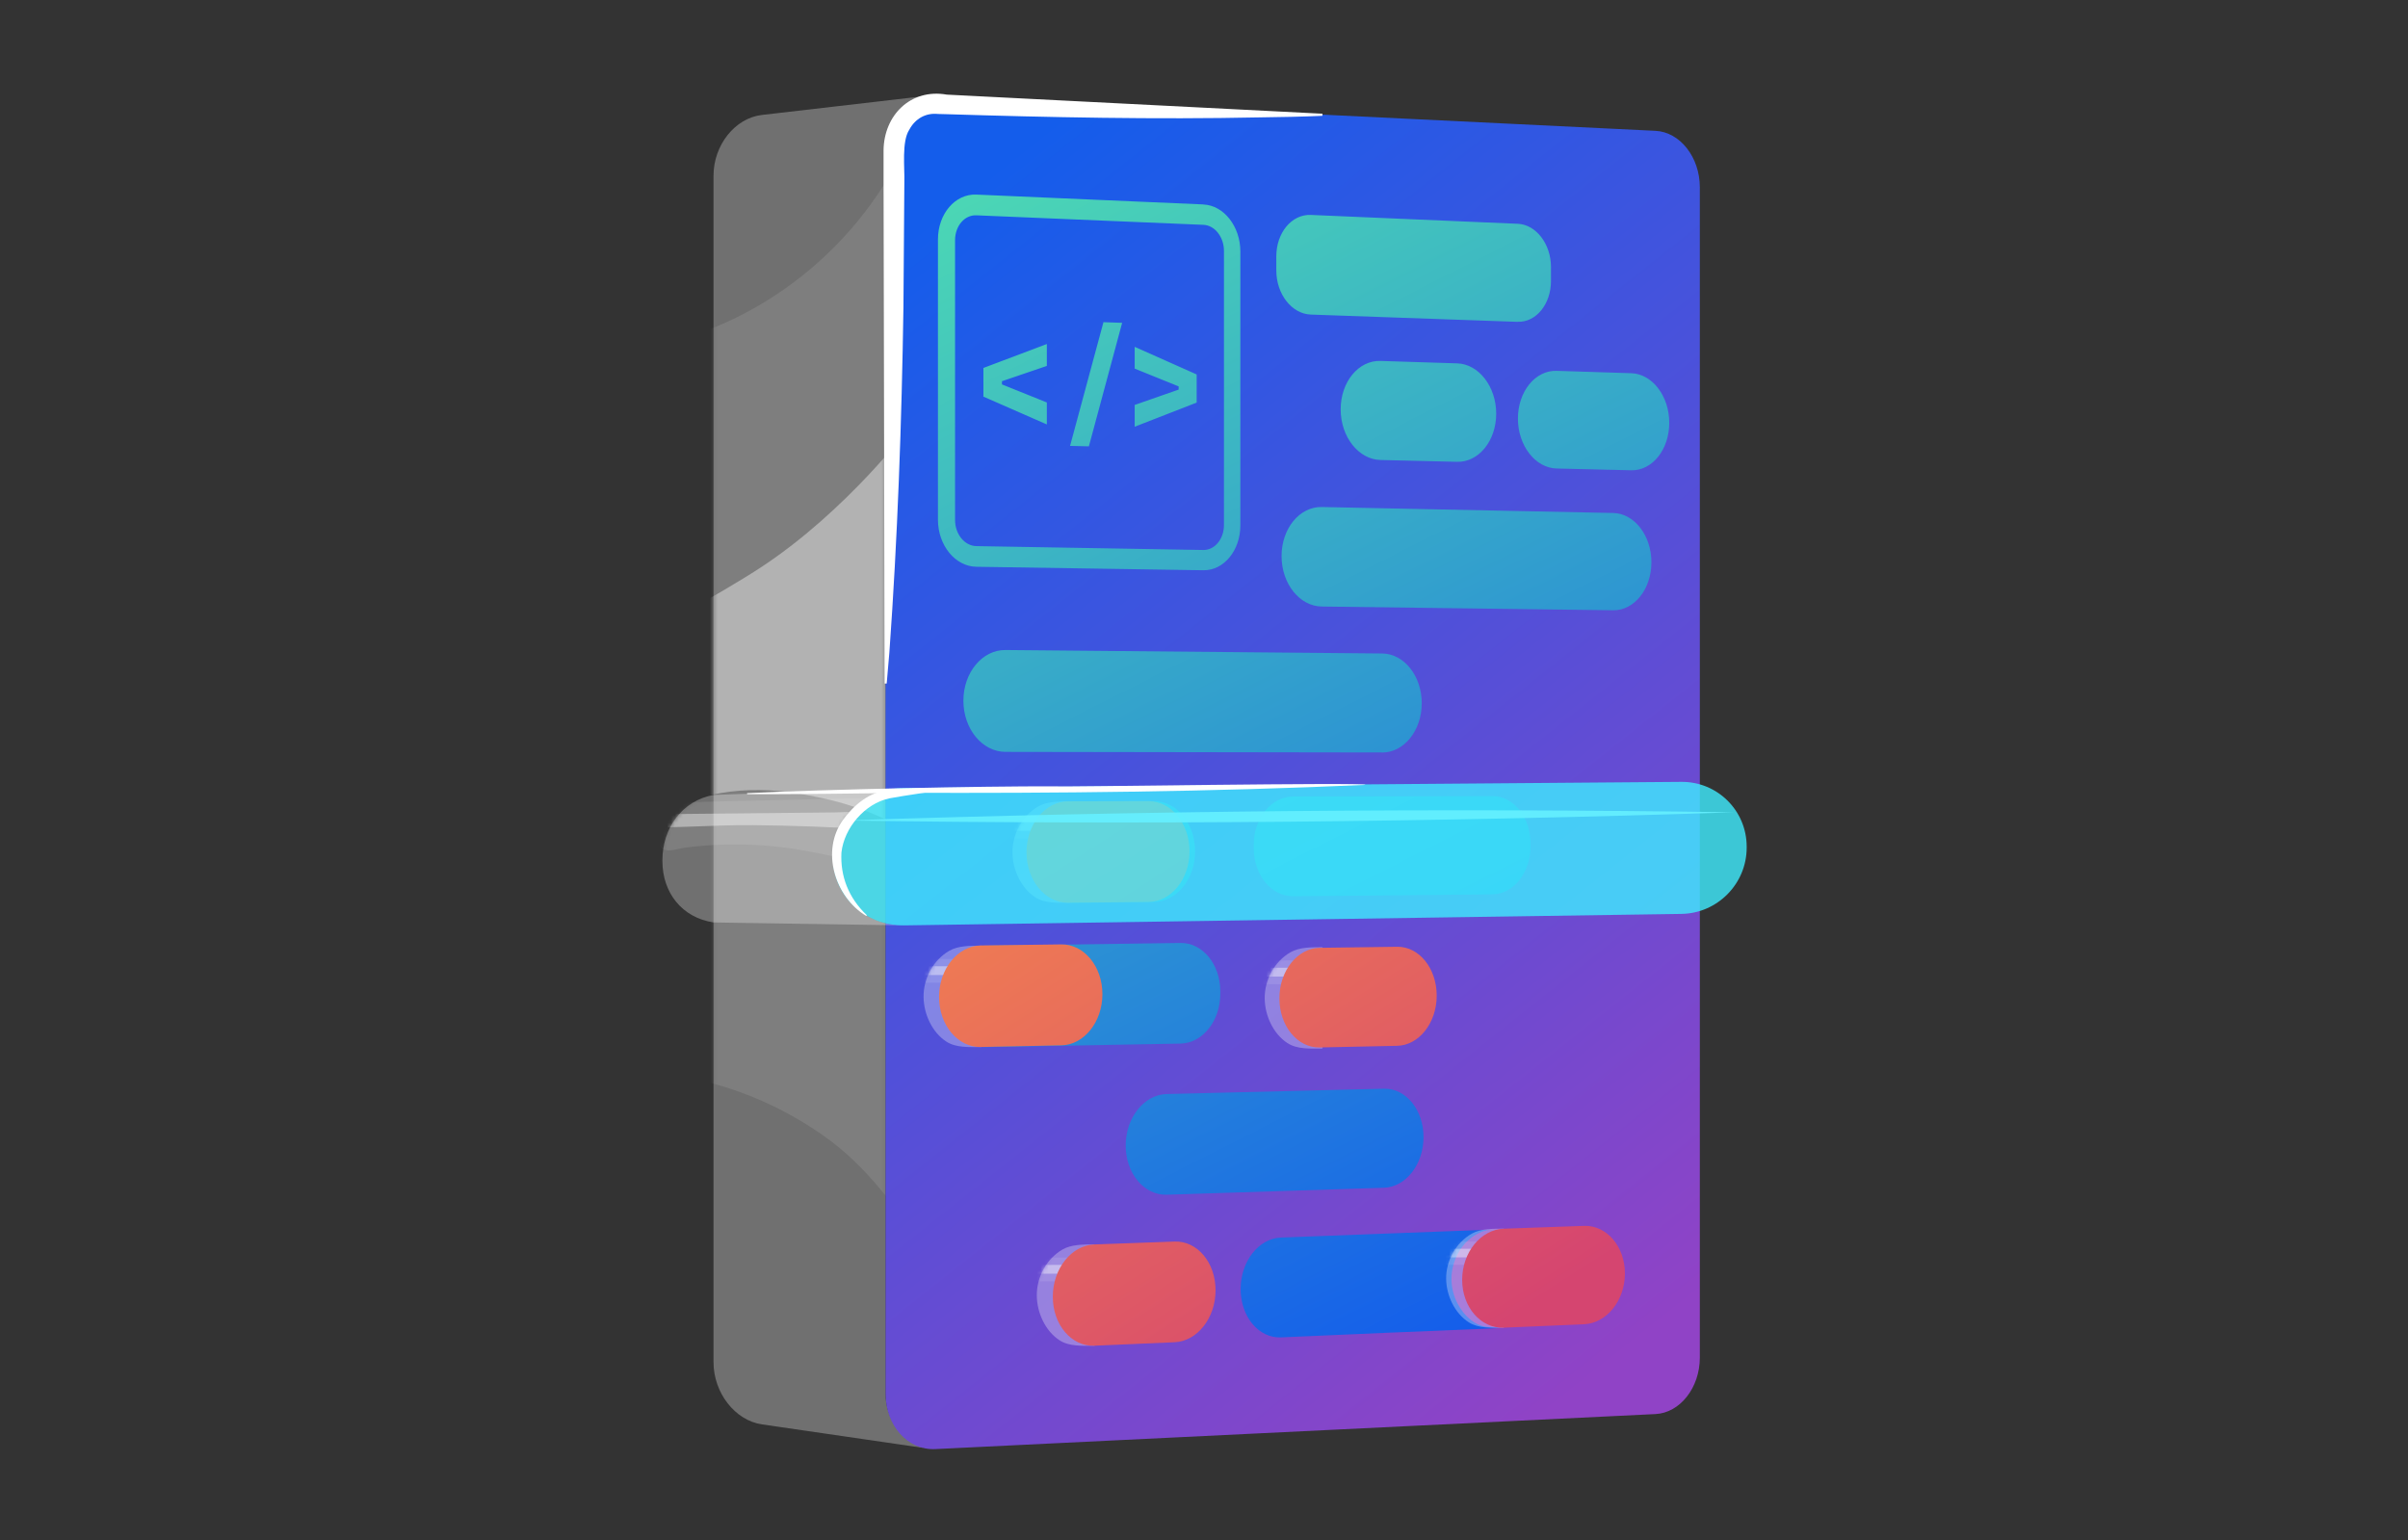 <svg width="619" height="396" viewBox="0 0 619 396" fill="none" xmlns="http://www.w3.org/2000/svg">
<rect x="0" y="0" width="619" height="396" fill="#333333" stroke="none"/>
<path opacity="0.3" d="M237.38 372.237L195.845 366.183C188.931 365.172 183.417 358.038 183.417 350.23V45.136C183.417 37.311 188.948 30.347 195.845 29.554L238.038 24.664C232 26.552 227.65 32.185 227.65 38.812V358.342C227.65 364.75 231.68 370.197 237.363 372.22L237.38 372.237Z" fill="white"/>
<mask id="mask0_1155_5184" style="mask-type:luminance" maskUnits="userSpaceOnUse" x="183" y="24" width="56" height="349">
<path d="M237.38 372.237L195.845 366.183C188.931 365.172 183.417 358.038 183.417 350.23V45.136C183.417 37.311 188.948 30.347 195.845 29.554L238.038 24.664C232 26.552 227.65 32.185 227.65 38.812V358.342C227.65 364.75 231.68 370.197 237.363 372.22L237.38 372.237Z" fill="white"/>
</mask>
<g mask="url(#mask0_1155_5184)">
<path opacity="0.1" d="M167.599 275.862C164.192 225.744 162.691 175.508 163.096 125.288C163.197 112.607 163.619 99.217 170.297 88.424C200.247 81.51 225.93 58.407 235.98 29.352C252.085 45.203 248.459 323.198 245.66 324.8C241.275 327.33 242.068 326.419 239.167 322.608C230.365 311.073 223.687 300.348 211.427 291.782C198.526 282.776 183.299 277.026 167.582 275.862H167.599Z" fill="white"/>
<path opacity="0.4" d="M141.528 173.383C138.981 174.277 131.865 176.638 129.369 182.793C127.75 186.773 128.88 191.275 130.01 195.424C135.322 214.749 140.634 234.058 145.946 253.383C145.474 249.404 144.462 236.486 152.607 224.041C159.589 213.383 169.336 209.134 173.939 207.177C189.235 200.736 203.265 203.484 211.005 205.103C235.592 210.247 250.972 226.233 256.958 233.232C268.324 194.462 265.07 153.366 258.982 113.973C258.257 109.318 257.785 89.892 251.478 90.415C246.655 90.802 242.001 98.931 233.754 109.909C233.754 109.909 217.666 131.325 195.693 145.794C186.233 152.017 161.174 166.452 141.528 173.366V173.383Z" fill="white"/>
</g>
<path d="M425.56 363.536L240.415 372.541C233.383 372.878 227.65 366.537 227.65 358.342V38.829C227.65 30.65 233.366 24.293 240.415 24.63L425.56 33.635C431.867 33.938 436.959 40.431 436.959 48.138V349.033C436.959 356.74 431.867 363.232 425.56 363.536Z" fill="url(#paint0_linear_1155_5184)"/>
<path d="M227.397 175.693L227.127 46.772V38.711C227.194 29.622 234.108 22.691 243.383 24.326L275.576 25.962L339.961 29.234L339.927 29.773C335.863 29.976 327.819 30.144 323.772 30.178C297.026 30.735 269.808 30.178 243.13 29.352L241.124 29.301C238.038 28.964 235.272 30.465 233.754 33.331C231.731 36.367 232.591 43.281 232.473 46.805L232.237 79.032C231.798 108.408 230.736 138.324 228.628 167.666L227.936 175.727H227.397V175.693Z" fill="white"/>
<path fill-rule="evenodd" clip-rule="evenodd" d="M309.353 52.556L250.989 50.026C245.542 49.79 241.107 54.967 241.107 61.561V133.602C241.107 140.196 245.542 145.626 250.989 145.71L309.353 146.604C314.598 146.688 318.848 141.511 318.848 135.069V64.664C318.848 58.222 314.598 52.792 309.353 52.573V52.556ZM314.632 134.985C314.632 138.56 312.271 141.427 309.353 141.393L250.989 140.398C247.97 140.347 245.508 137.329 245.508 133.686V61.746C245.508 58.087 247.97 55.22 250.989 55.355L309.353 57.8C312.271 57.919 314.632 60.937 314.632 64.512V134.985ZM336.959 80.87L390.146 82.742V82.725C394.868 82.893 398.696 78.189 398.696 72.236V68.677C398.696 62.725 394.868 57.733 390.146 57.531L336.959 55.254C332.069 55.052 328.089 59.807 328.089 65.895V69.537C328.089 75.625 332.069 80.701 336.959 80.87ZM354.868 118.256L374.565 118.728C380.113 118.863 384.615 113.315 384.615 106.35C384.615 99.386 380.13 93.585 374.565 93.416L354.868 92.792C349.219 92.607 344.632 98.189 344.632 105.237C344.632 112.286 349.219 118.121 354.868 118.256ZM400.163 120.448L419.32 120.904C424.733 121.039 429.101 115.575 429.101 108.694C429.101 101.831 424.733 96.114 419.32 95.946L400.163 95.339C394.666 95.153 390.197 100.651 390.197 107.615C390.197 114.563 394.666 120.313 400.163 120.448ZM355.762 305.357L299.944 307.144C294.109 307.33 289.37 301.664 289.37 294.497C289.37 287.33 294.109 281.394 299.944 281.259L355.762 279.893C361.394 279.758 365.93 285.323 365.93 292.338C365.93 299.353 361.377 305.171 355.762 305.357ZM253.012 269.201L303.485 268.291C309.117 268.173 313.687 262.473 313.687 255.542V254.834C313.687 247.903 309.134 242.355 303.485 242.422L252.844 243.13C252.372 249.96 252.54 266.655 253.012 269.201ZM296.672 231.882L276.031 232.085C270.112 232.135 265.306 226.334 265.306 219.117C265.306 211.899 270.112 206.031 276.031 206.014L296.672 205.963C302.49 205.963 307.212 211.73 307.212 218.847C307.212 225.98 302.507 231.815 296.672 231.865V231.882ZM332.372 230.415L383.705 229.926V229.909C389.084 229.859 393.435 224.344 393.435 217.582V216.891C393.435 210.128 389.084 204.665 383.705 204.665L332.372 204.766C326.79 204.783 322.271 210.381 322.271 217.295V218.004C322.271 224.918 326.807 230.466 332.372 230.415ZM355.306 193.45L258.493 193.299C252.506 193.299 247.65 187.396 247.65 180.145C247.65 172.894 252.506 167.042 258.493 167.11L355.306 168.003C360.939 168.054 365.475 173.788 365.475 180.786C365.475 187.801 360.922 193.467 355.306 193.467V193.45ZM367.838 342.172C376.206 341.838 385.526 341.467 385.526 341.377C385.526 341.372 385.459 341.37 385.329 341.366C385.065 341.359 384.539 341.344 383.772 341.276C383.69 341.268 383.605 341.26 383.52 341.252C382.71 341.174 381.762 341.083 380.939 340.854C379.442 340.452 378.437 339.62 377.762 339.061L377.667 338.983C375.711 337.33 373.097 333.62 373.114 328.713C373.148 324.126 375.475 320.854 376.639 319.606C377.6 318.578 378.764 317.802 378.764 317.802C380.937 316.404 382.218 316.251 383.347 316.116L329.303 318.156C323.569 318.358 318.915 324.278 318.915 331.394C318.915 338.51 323.569 344.075 329.303 343.822C329.303 343.822 343.198 343.215 357.178 342.608C359.588 342.5 363.582 342.341 367.823 342.172L367.838 342.172ZM414.7 156.89L339.775 155.929C334.075 155.862 329.438 150.061 329.438 142.961C329.438 135.878 334.075 130.229 339.775 130.347L414.7 131.882C420.13 132 424.514 137.666 424.514 144.546C424.514 151.427 420.13 156.958 414.7 156.89ZM269.1 109.116L252.793 101.966V94.597L269.1 88.441V94.074L257.566 98.003V98.829L269.1 103.467V109.116ZM275.07 114.63L279.91 114.748L288.459 82.994L283.653 82.826L275.07 114.63ZM302.979 99.335L291.68 94.765V89.166L307.616 96.266V103.5L291.68 109.706V104.108L302.979 100.162V99.335Z" fill="url(#paint1_linear_1155_5184)"/>
<path opacity="0.3" d="M281.36 319.927V345.981C278.105 345.981 274.834 346.183 272.355 344.564C268.729 342.203 266.571 337.515 266.52 333.131C266.453 328.359 269.033 323.586 273.131 321.225C275.458 319.893 278.476 319.944 281.36 319.91V319.927Z" fill="white"/>
<mask id="mask1_1155_5184" style="mask-type:luminance" maskUnits="userSpaceOnUse" x="266" y="319" width="16" height="27">
<path d="M281.36 319.927V345.981C278.105 345.981 274.834 346.183 272.355 344.564C268.729 342.203 266.571 337.515 266.52 333.131C266.453 328.359 269.033 323.586 273.131 321.225C275.458 319.893 278.476 319.944 281.36 319.91V319.927Z" fill="white"/>
</mask>
<g mask="url(#mask1_1155_5184)">
<path opacity="0.1" d="M280.567 323.3H264.901V329.421H280.567V323.3Z" fill="white"/>
<path opacity="0.4" d="M281.208 325.188H263.164V327.448H281.208V325.188Z" fill="white"/>
</g>
<path opacity="0.3" d="M386.588 315.879V341.343C383.334 341.343 380.062 341.529 377.583 339.961C373.957 337.65 371.799 333.063 371.748 328.78C371.681 324.126 374.261 319.438 378.359 317.144C380.686 315.846 383.705 315.896 386.588 315.863V315.879Z" fill="white"/>
<mask id="mask2_1155_5184" style="mask-type:luminance" maskUnits="userSpaceOnUse" x="371" y="315" width="16" height="27">
<path d="M386.588 315.879V341.343C383.334 341.343 380.062 341.529 377.583 339.961C373.957 337.65 371.799 333.063 371.748 328.78C371.681 324.126 374.261 319.438 378.359 317.144C380.686 315.846 383.705 315.896 386.588 315.863V315.879Z" fill="white"/>
</mask>
<g mask="url(#mask2_1155_5184)">
<path opacity="0.1" d="M385.796 319.185H370.129V325.154H385.796V319.185Z" fill="white"/>
<path opacity="0.4" d="M386.436 321.04H368.392V323.249H386.436V321.04Z" fill="white"/>
</g>
<path opacity="0.3" d="M339.944 243.518V269.572C336.689 269.572 333.418 269.775 330.939 268.156C327.313 265.795 325.154 261.107 325.104 256.722C325.036 251.95 327.617 247.178 331.714 244.817C334.042 243.484 337.06 243.535 339.944 243.501V243.518Z" fill="white"/>
<mask id="mask3_1155_5184" style="mask-type:luminance" maskUnits="userSpaceOnUse" x="325" y="243" width="15" height="27">
<path d="M339.944 243.518V269.572C336.689 269.572 333.418 269.775 330.939 268.156C327.313 265.795 325.154 261.107 325.104 256.722C325.036 251.95 327.617 247.178 331.714 244.817C334.042 243.484 337.06 243.535 339.944 243.501V243.518Z" fill="white"/>
</mask>
<g mask="url(#mask3_1155_5184)">
<path opacity="0.1" d="M339.151 246.908H323.485V253.029H339.151V246.908Z" fill="white"/>
<path opacity="0.4" d="M339.792 248.797H321.748V251.056H339.792V248.797Z" fill="white"/>
</g>
<path opacity="0.3" d="M252.254 243.13V269.185C248.999 269.185 245.727 269.387 243.248 267.768C239.623 265.407 237.464 260.719 237.414 256.335C237.346 251.562 239.926 246.79 244.024 244.429C246.351 243.097 249.37 243.147 252.254 243.114V243.13Z" fill="white"/>
<mask id="mask4_1155_5184" style="mask-type:luminance" maskUnits="userSpaceOnUse" x="237" y="243" width="16" height="27">
<path d="M252.254 243.13V269.185C248.999 269.185 245.727 269.387 243.248 267.768C239.623 265.407 237.464 260.719 237.414 256.335C237.346 251.562 239.926 246.79 244.024 244.429C246.351 243.097 249.37 243.147 252.254 243.114V243.13Z" fill="white"/>
</mask>
<g mask="url(#mask4_1155_5184)">
<path opacity="0.1" d="M251.461 246.52H235.795V252.641H251.461V246.52Z" fill="white"/>
<path opacity="0.4" d="M252.085 248.409H234.041V250.668H252.085V248.409Z" fill="white"/>
</g>
<path opacity="0.3" d="M275.104 206.031V232.085C271.849 232.085 268.577 232.287 266.098 230.668C262.473 228.307 260.314 223.619 260.264 219.235C260.196 214.462 262.776 209.69 266.874 207.329C269.201 205.997 272.22 206.048 275.104 206.014V206.031Z" fill="white"/>
<mask id="mask5_1155_5184" style="mask-type:luminance" maskUnits="userSpaceOnUse" x="260" y="206" width="16" height="27">
<path d="M275.104 206.031V232.085C271.849 232.085 268.577 232.287 266.098 230.668C262.473 228.307 260.314 223.619 260.264 219.235C260.196 214.462 262.776 209.69 266.874 207.329C269.201 205.997 272.22 206.048 275.104 206.014V206.031Z" fill="white"/>
</mask>
<g mask="url(#mask5_1155_5184)">
<path opacity="0.1" d="M274.328 209.42H258.662V215.542H274.328V209.42Z" fill="white"/>
<path opacity="0.4" d="M274.952 211.309H256.908V213.569H274.952V211.309Z" fill="white"/>
</g>
<path d="M369.32 255.947C369.32 248.948 364.784 243.316 359.151 243.4L339.235 243.67C333.536 243.754 328.881 249.555 328.881 256.655C328.881 263.754 333.519 269.404 339.235 269.286L359.151 268.864C364.767 268.746 369.32 262.962 369.32 255.963V255.947ZM283.384 255.592C283.384 248.442 278.662 242.709 272.827 242.793L252.152 243.063C246.216 243.147 241.393 249.066 241.393 256.301C241.393 263.535 246.216 269.303 252.152 269.168L272.827 268.746C278.662 268.628 283.384 262.743 283.384 255.592ZM305.778 218.847C305.778 211.714 301.073 205.946 295.239 205.963L274.598 206.014C268.679 206.014 263.872 211.899 263.872 219.117C263.872 226.334 268.679 232.152 274.598 232.085L295.239 231.882C301.057 231.832 305.778 225.997 305.778 218.864V218.847ZM312.473 331.714C312.473 324.581 307.768 318.982 301.95 319.185L281.343 319.927C275.441 320.129 270.635 326.149 270.635 333.367C270.635 340.585 275.441 346.217 281.343 345.964L301.95 345.07C307.768 344.817 312.473 338.831 312.473 331.714ZM417.701 327.397C417.701 320.433 412.996 314.952 407.179 315.154L386.571 315.88C380.669 316.082 375.863 321.967 375.863 329.016C375.863 336.065 380.669 341.563 386.571 341.327L407.179 340.45C412.996 340.197 417.701 334.362 417.701 327.397Z" fill="url(#paint2_linear_1155_5184)"/>
<path opacity="0.3" d="M231.511 237.886L191.933 237.279L183.467 237.144H183.417C175.322 235.913 170.28 229.521 170.28 221.36V221.123C170.28 212.962 175.339 205.811 183.417 204.378H183.518L192.034 204.058L231.377 202.641V202.675C229.488 202.776 227.7 203.147 226.014 203.788C219.1 206.317 214.142 212.776 214.142 220.331V220.601C214.142 228.054 218.965 234.344 225.778 236.773C227.565 237.464 229.488 237.835 231.511 237.886Z" fill="white"/>
<mask id="mask6_1155_5184" style="mask-type:luminance" maskUnits="userSpaceOnUse" x="170" y="202" width="62" height="36">
<path d="M231.511 237.886L191.933 237.279L183.467 237.144H183.417C175.322 235.913 170.28 229.521 170.28 221.36V221.123C170.28 212.962 175.339 205.811 183.417 204.378H183.518L192.034 204.058L231.377 202.641V202.675C229.488 202.776 227.7 203.147 226.014 203.788C219.1 206.317 214.142 212.776 214.142 220.331V220.601C214.142 228.054 218.965 234.344 225.778 236.773C227.565 237.464 229.488 237.835 231.511 237.886Z" fill="white"/>
</mask>
<g mask="url(#mask6_1155_5184)">
<path opacity="0.1" d="M217.751 221.292C218.408 215.053 221.545 209.117 226.334 205.069C209.015 205.474 191.697 205.879 174.378 206.284C173.585 206.3 172.759 206.334 172.068 206.705C170.803 207.38 170.364 208.948 170.095 210.365C169.69 212.557 167.987 217.599 170.955 218.51C172.371 218.948 174.631 218.105 176.081 217.919C178.037 217.666 179.993 217.481 181.966 217.329C189.69 216.79 197.464 217.161 205.103 218.392C206.267 218.577 217.801 220.634 217.734 221.292H217.751Z" fill="white"/>
<path opacity="0.4" d="M229.319 208.712C226.621 208.442 223.889 210.533 223.451 213.215C213.518 212.591 203.552 212.236 193.602 212.135C183.653 212.034 173.703 212.978 163.855 212.624C166.604 209.488 168.29 209.319 172.405 209.285C177.009 209.235 181.612 209.184 186.216 209.15C195.508 209.049 204.783 208.965 214.075 208.864C219.049 208.813 224.378 208.206 229.336 208.712H229.319Z" fill="white"/>
</g>
<g opacity="0.9">
<path d="M216.857 210.938C292.827 208.425 369.674 207.7 445.661 208.83C369.691 211.359 292.844 212.051 216.857 210.938Z" fill="white"/>
</g>
<g style="mix-blend-mode:hard-light" opacity="0.8">
<g style="mix-blend-mode:hard-light">
<path d="M432.221 234.952L232.422 237.903C222.338 238.054 214.142 230.297 214.142 220.584V220.331C214.142 210.617 222.338 202.675 232.422 202.59L432.221 201.005C441.496 200.938 449 208.392 449 217.666V217.919C449 227.194 441.496 234.817 432.221 234.952Z" fill="#3FECFF"/>
</g>
</g>
<path d="M192.034 203.906C211.849 202.961 251.663 202.085 271.495 202.152C271.495 202.388 351.529 201.056 350.972 201.781C311.546 203.552 271.174 203.973 231.781 203.805C221.899 204.024 201.933 204.209 192.051 204.176V203.906H192.034Z" fill="white"/>
<path d="M222.692 235.491C214.564 230.601 210.921 218.695 216.739 210.736C219.471 206.975 223.518 203.569 228.307 203.164C232.995 202.675 237.683 202.675 242.371 202.725V202.995C237.801 203.855 233.063 204.412 228.56 205.255C222.253 206.638 217.009 212.843 216.301 219.15C215.98 225.238 218.088 230.786 222.827 235.289L222.675 235.508L222.692 235.491Z" fill="white"/>
<defs>
<linearGradient id="paint0_linear_1155_5184" x1="224.951" y1="67.8" x2="439.995" y2="338.898" gradientUnits="userSpaceOnUse">
<stop stop-color="#145DEB"/>
<stop offset="0.98" stop-color="#9043C6"/>
</linearGradient>
<linearGradient id="paint1_linear_1155_5184" x1="243.636" y1="54.242" x2="387.819" y2="339.235" gradientUnits="userSpaceOnUse">
<stop stop-color="#4BD6B5"/>
<stop offset="1" stop-color="#145DEB"/>
</linearGradient>
<linearGradient id="paint2_linear_1155_5184" x1="239.842" y1="167.75" x2="364.868" y2="362.743" gradientUnits="userSpaceOnUse">
<stop stop-color="#F99048"/>
<stop offset="0.97" stop-color="#D54570"/>
</linearGradient>
</defs>
</svg>
